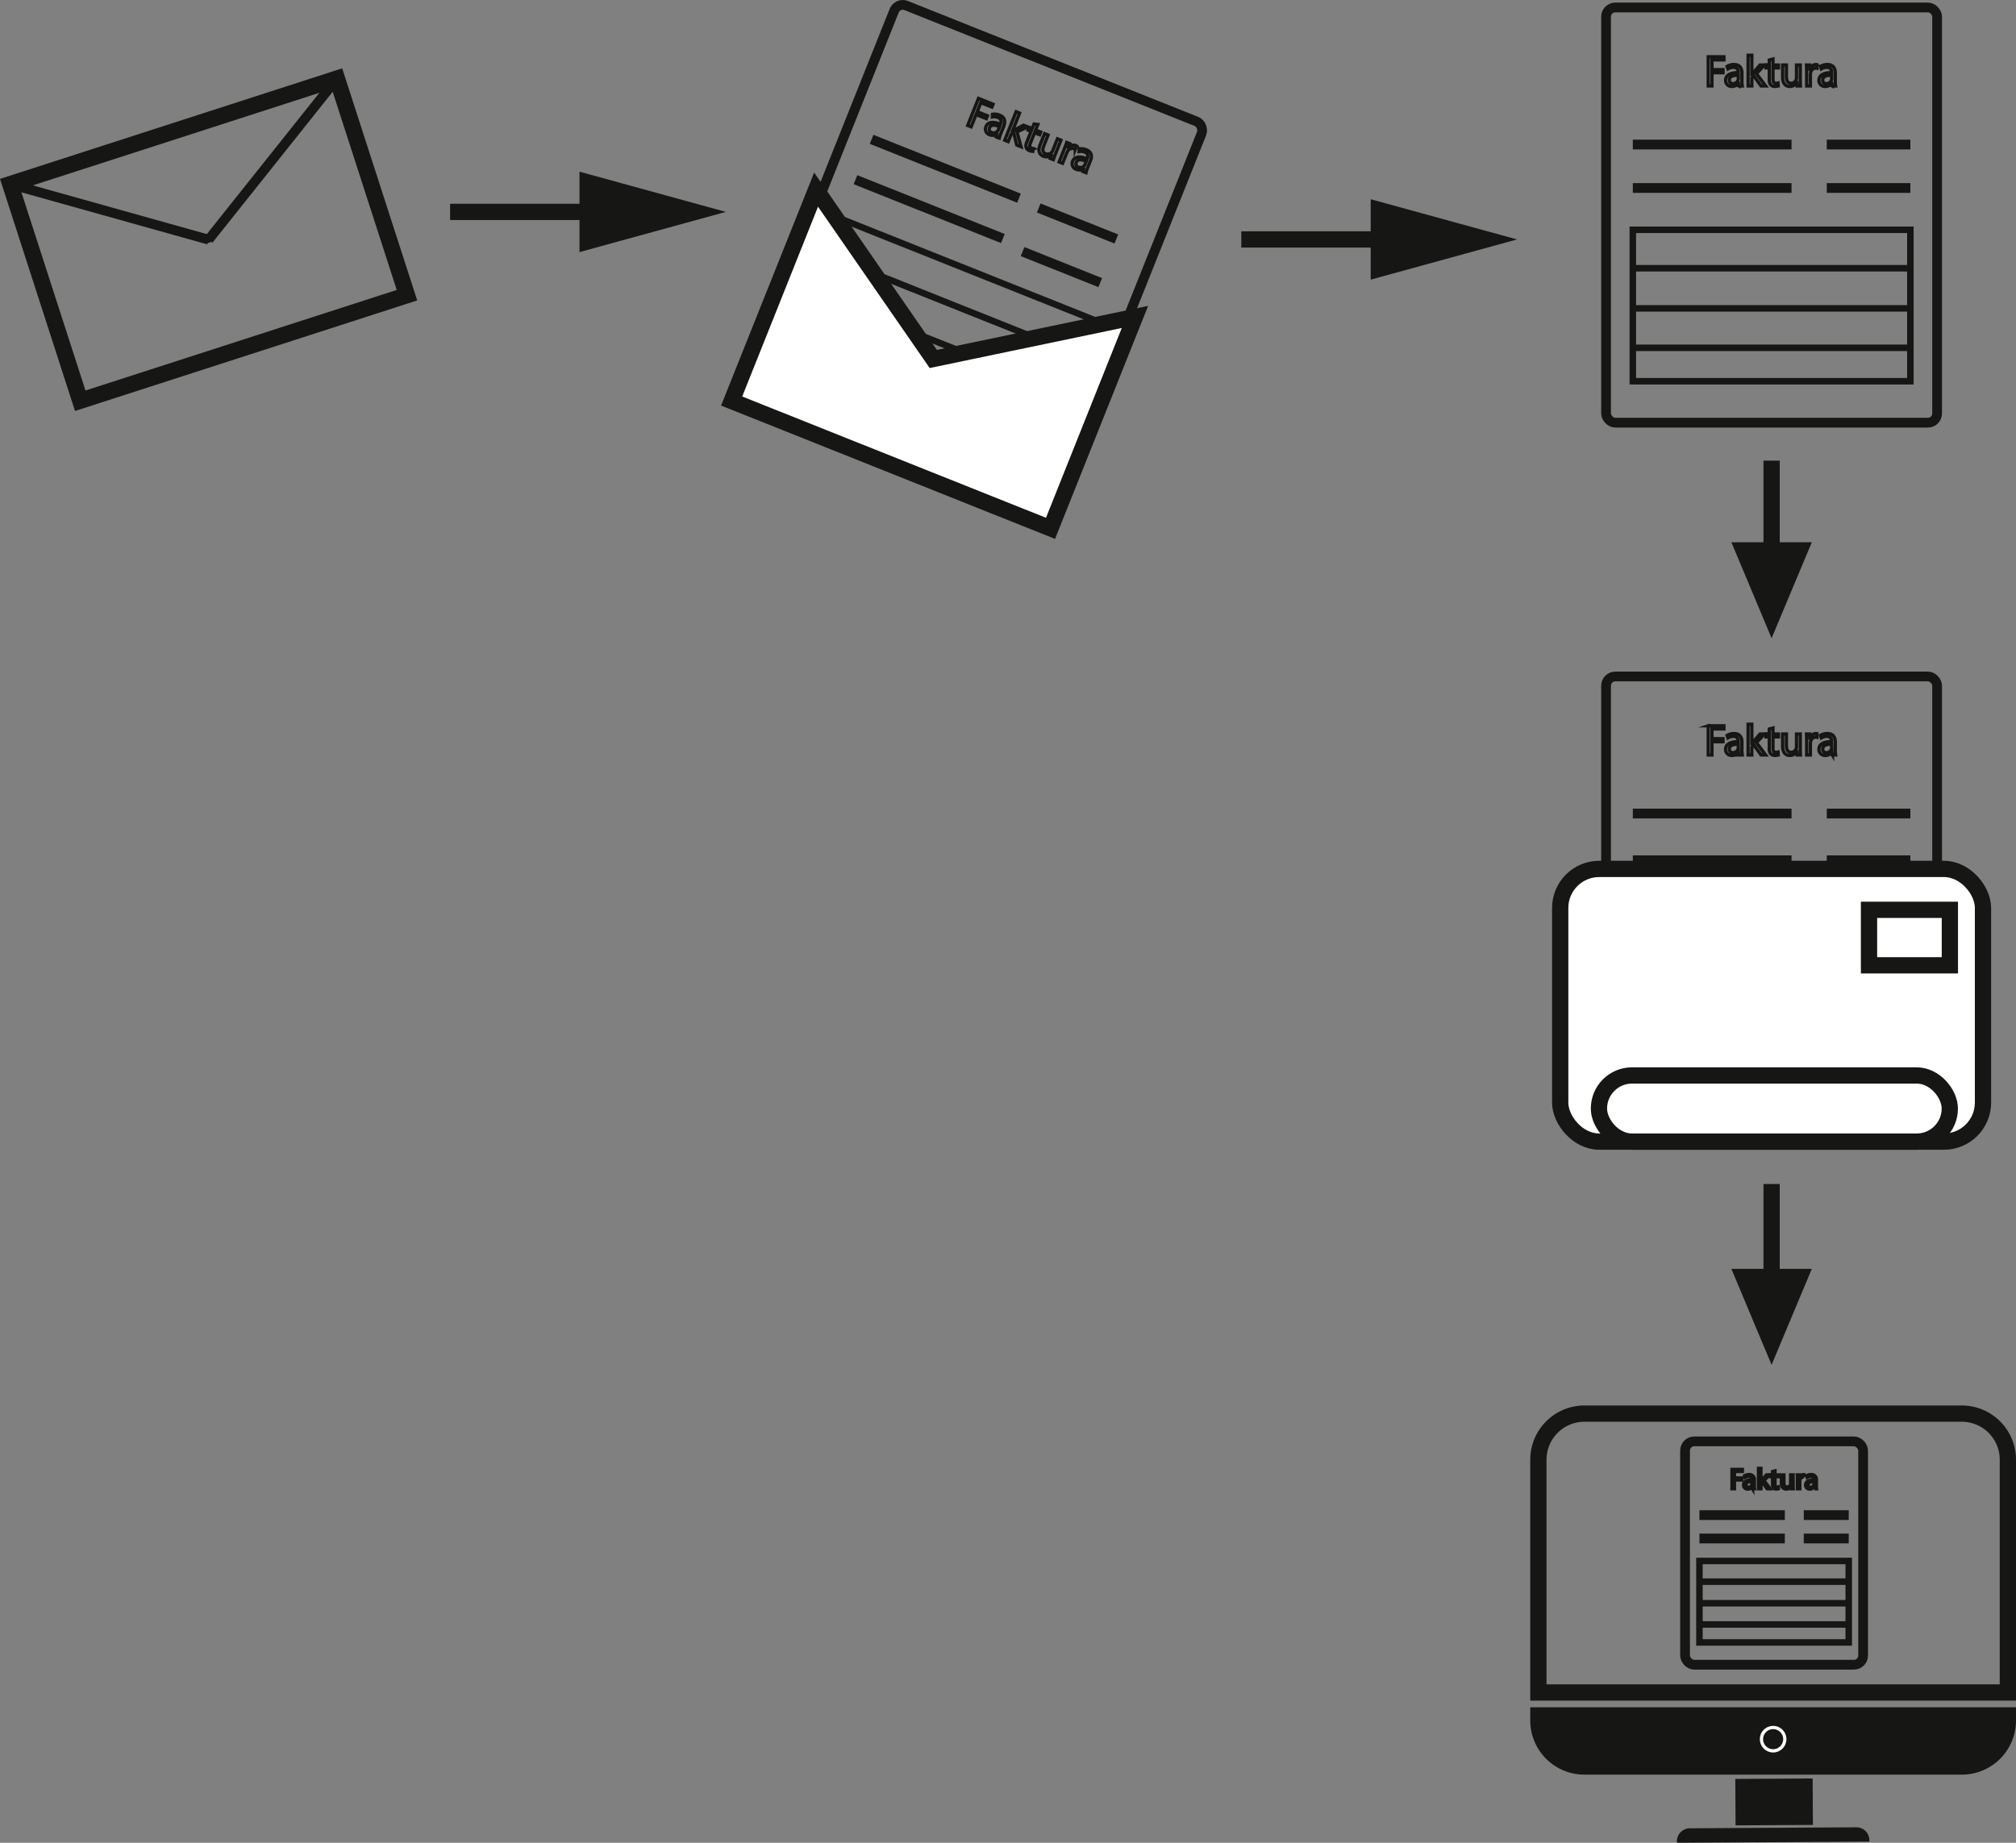 <svg id="Lager_1" data-name="Lager 1" xmlns="http://www.w3.org/2000/svg" viewBox="0 0 619.78 566.66">
  <rect x="0" y="0" width="619.78" height="566.66" fill="#808080" stroke="none"/>
  <defs>
    <style>
      .cls-1, .cls-2, .cls-3, .cls-5, .cls-8 {
        fill: none;
      }

      .cls-1, .cls-2, .cls-3, .cls-4, .cls-5, .cls-7 {
        stroke: #161615;
      }

      .cls-1, .cls-2, .cls-3, .cls-4, .cls-5, .cls-7, .cls-8 {
        stroke-miterlimit: 10;
      }

      .cls-1 {
        stroke-width: 3px;
      }

      .cls-2 {
        stroke-width: 2px;
      }

      .cls-4 {
        fill: #fff;
      }

      .cls-4, .cls-5, .cls-7 {
        stroke-width: 5px;
      }

      .cls-6, .cls-7 {
        fill: #161615;
      }

      .cls-8 {
        stroke: #fff;
      }
    </style>
  </defs>
  <title>Flöde scanning</title>
  <rect class="cls-1" x="493.755" y="208.018" width="101.775" height="127.678" rx="2.835" ry="2.835"/>
  <line class="cls-1" x1="501.98" y1="250.167" x2="550.775" y2="250.167"/>
  <line class="cls-1" x1="501.98" y1="264.531" x2="550.775" y2="264.531"/>
  <line class="cls-1" x1="561.606" y1="250.167" x2="587.306" y2="250.167"/>
  <line class="cls-1" x1="561.606" y1="264.531" x2="587.306" y2="264.531"/>
  <rect class="cls-2" x="501.98" y="277.382" width="85.327" height="46.573"/>
  <line class="cls-2" x1="501.98" y1="289.204" x2="587.306" y2="289.204"/>
  <line class="cls-2" x1="501.98" y1="301.541" x2="587.306" y2="301.541"/>
  <line class="cls-2" x1="501.98" y1="313.675" x2="587.306" y2="313.675"/>
  <g>
    <path class="cls-3" d="M566.862,241.222H571.7v0.973h-3.677v2.984h3.4v0.959h-3.4V250.2h-1.158v-8.979Z" transform="translate(-41.712 -18.044)"/>
    <path class="cls-3" d="M576.278,250.2l-0.093-.812h-0.04a2.4,2.4,0,0,1-1.972.959A1.837,1.837,0,0,1,572.2,248.5c0-1.559,1.386-2.411,3.877-2.4v-0.133a1.329,1.329,0,0,0-1.466-1.492,3.211,3.211,0,0,0-1.678.479l-0.267-.772a4,4,0,0,1,2.118-.573c1.972,0,2.451,1.345,2.451,2.637v2.411a9.064,9.064,0,0,0,.106,1.545h-1.066Zm-0.173-3.29c-1.278-.027-2.73.2-2.73,1.452a1.037,1.037,0,0,0,1.105,1.119,1.6,1.6,0,0,0,1.559-1.079,1.221,1.221,0,0,0,.066-0.373V246.91Z" transform="translate(-41.712 -18.044)"/>
    <path class="cls-3" d="M580.288,246.71h0.026c0.159-.226.386-0.506,0.572-0.732l1.892-2.225h1.412L581.7,246.4l2.838,3.8h-1.426l-2.225-3.09-0.6.666V250.2h-1.159v-9.458h1.159v5.968Z" transform="translate(-41.712 -18.044)"/>
    <path class="cls-3" d="M586.788,241.9v1.852h1.678v0.893h-1.678v3.477c0,0.8.227,1.252,0.879,1.252a2.6,2.6,0,0,0,.68-0.08l0.053,0.879a2.868,2.868,0,0,1-1.039.16,1.626,1.626,0,0,1-1.266-.493,2.388,2.388,0,0,1-.452-1.678v-3.517h-1v-0.893h1v-1.545Z" transform="translate(-41.712 -18.044)"/>
    <path class="cls-3" d="M595.179,248.442c0,0.666.014,1.252,0.054,1.758h-1.039l-0.066-1.052H594.1a2.424,2.424,0,0,1-2.131,1.2c-1.013,0-2.225-.56-2.225-2.824v-3.77h1.172v3.57c0,1.226.373,2.052,1.438,2.052a1.7,1.7,0,0,0,1.546-1.066,1.719,1.719,0,0,0,.106-0.6v-3.956h1.172v4.689Z" transform="translate(-41.712 -18.044)"/>
    <path class="cls-3" d="M597.123,245.764c0-.759-0.014-1.412-0.054-2.011H598.1l0.039,1.266h0.054a1.934,1.934,0,0,1,1.785-1.412,1.26,1.26,0,0,1,.333.04v1.105a1.752,1.752,0,0,0-.4-0.04,1.645,1.645,0,0,0-1.572,1.505,3.329,3.329,0,0,0-.053.546V250.2h-1.159v-4.436Z" transform="translate(-41.712 -18.044)"/>
    <path class="cls-3" d="M604.981,250.2l-0.093-.812h-0.04a2.4,2.4,0,0,1-1.972.959,1.837,1.837,0,0,1-1.972-1.852c0-1.559,1.386-2.411,3.877-2.4v-0.133a1.329,1.329,0,0,0-1.466-1.492,3.211,3.211,0,0,0-1.678.479l-0.267-.772a4,4,0,0,1,2.118-.573c1.972,0,2.451,1.345,2.451,2.637v2.411a9.064,9.064,0,0,0,.106,1.545h-1.066Zm-0.173-3.29c-1.278-.027-2.73.2-2.73,1.452a1.037,1.037,0,0,0,1.105,1.119,1.6,1.6,0,0,0,1.559-1.079,1.221,1.221,0,0,0,.066-0.373V246.91Z" transform="translate(-41.712 -18.044)"/>
  </g>
  <rect class="cls-4" x="479.654" y="267.193" width="129.979" height="83.857" rx="12" ry="12"/>
  <rect class="cls-4" x="491.563" y="330.708" width="107.865" height="20.342" rx="10.171" ry="10.171"/>
  <rect class="cls-5" x="574.592" y="279.771" width="24.858" height="17.064"/>
  <rect class="cls-5" x="53.064" y="56.739" width="105.559" height="70" transform="translate(-64.792 18.946) rotate(-17.908)"/>
  <line class="cls-1" x1="64.132" y1="73.696" x2="3.148" y2="56.62"/>
  <line class="cls-1" x1="64.132" y1="73.696" x2="103.593" y2="24.162"/>
  <rect class="cls-6" x="105.291" y="91.476" width="1.266" height="1.165" transform="translate(-64.887 18.986) rotate(-17.908)"/>
  <path class="cls-5" d="M487.121,434.69H603.107a14.173,14.173,0,0,1,14.173,14.173v71.581a0,0,0,0,1,0,0H472.947a0,0,0,0,1,0,0V448.863A14.173,14.173,0,0,1,487.121,434.69Z"/>
  <path class="cls-7" d="M472.947,527.5H617.28a0,0,0,0,1,0,0v1.562a14.14,14.14,0,0,1-14.14,14.14H487.087a14.14,14.14,0,0,1-14.14-14.14V527.5A0,0,0,0,1,472.947,527.5Z"/>
  <circle class="cls-8" cx="545.114" cy="534.795" r="3.594"/>
  <rect class="cls-6" x="575.232" y="565.004" width="23.779" height="14.279" transform="translate(-45.102 -14.543) rotate(-0.341)"/>
  <path class="cls-6" d="M561.218,580.1h51.2a3.984,3.984,0,0,1,3.984,3.984v0.44a0,0,0,0,1,0,0h-59.17a0,0,0,0,1,0,0v-0.44A3.984,3.984,0,0,1,561.218,580.1Z" transform="translate(-45.163 -14.545) rotate(-0.341)"/>
  <rect class="cls-1" x="518.036" y="443.227" width="54.747" height="68.68" rx="2.835" ry="2.835"/>
  <line class="cls-1" x1="522.46" y1="465.9" x2="548.708" y2="465.9"/>
  <line class="cls-1" x1="522.46" y1="473.089" x2="548.708" y2="473.089"/>
  <line class="cls-1" x1="554.534" y1="465.9" x2="568.359" y2="465.9"/>
  <line class="cls-1" x1="554.534" y1="473.089" x2="568.359" y2="473.089"/>
  <rect class="cls-2" x="522.46" y="480.001" width="45.899" height="25.053"/>
  <line class="cls-2" x1="522.46" y1="486.361" x2="568.359" y2="486.361"/>
  <line class="cls-2" x1="522.46" y1="492.997" x2="568.359" y2="492.997"/>
  <line class="cls-2" x1="522.46" y1="499.524" x2="568.359" y2="499.524"/>
  <g>
    <path class="cls-3" d="M574.173,469.883h3.212v0.646h-2.442v1.982H577.2v0.638h-2.257v2.7h-0.77v-5.965Z" transform="translate(-41.712 -18.044)"/>
    <path class="cls-3" d="M580.428,475.848l-0.062-.54H580.34a1.6,1.6,0,0,1-1.311.638,1.221,1.221,0,0,1-1.31-1.23c0-1.035.921-1.6,2.575-1.593v-0.089a0.883,0.883,0,0,0-.973-0.991,2.137,2.137,0,0,0-1.115.318l-0.178-.513a2.656,2.656,0,0,1,1.407-.381,1.52,1.52,0,0,1,1.629,1.752v1.6a6.073,6.073,0,0,0,.07,1.026h-0.708Zm-0.115-2.186c-0.85-.019-1.813.133-1.813,0.964a0.689,0.689,0,0,0,.734.744,1.066,1.066,0,0,0,1.035-.717,0.825,0.825,0,0,0,.044-0.248v-0.743Z" transform="translate(-41.712 -18.044)"/>
    <path class="cls-3" d="M583.091,473.529h0.018c0.106-.15.257-0.337,0.381-0.487l1.257-1.478h0.938l-1.654,1.761,1.885,2.522h-0.947l-1.478-2.053-0.4.442v1.61h-0.77v-6.283h0.77v3.965Z" transform="translate(-41.712 -18.044)"/>
    <path class="cls-3" d="M587.408,470.334v1.23h1.115v0.593h-1.115v2.31c0,0.531.15,0.832,0.584,0.832a1.735,1.735,0,0,0,.451-0.053l0.036,0.584a1.916,1.916,0,0,1-.69.106,1.077,1.077,0,0,1-.841-0.328,1.583,1.583,0,0,1-.3-1.115v-2.336h-0.664v-0.593h0.664v-1.027Z" transform="translate(-41.712 -18.044)"/>
    <path class="cls-3" d="M592.983,474.68c0,0.442.009,0.832,0.035,1.168h-0.69l-0.044-.7h-0.018a1.612,1.612,0,0,1-1.416.8c-0.673,0-1.479-.372-1.479-1.877v-2.5h0.779v2.371c0,0.814.248,1.363,0.956,1.363a1.125,1.125,0,0,0,1.026-.708,1.148,1.148,0,0,0,.07-0.4v-2.628h0.779v3.115Z" transform="translate(-41.712 -18.044)"/>
    <path class="cls-3" d="M594.274,472.9c0-.5-0.009-0.937-0.036-1.336h0.682l0.026,0.841h0.036a1.285,1.285,0,0,1,1.186-.938,0.839,0.839,0,0,1,.221.026v0.734a1.171,1.171,0,0,0-.265-0.026,1.093,1.093,0,0,0-1.045,1,2.214,2.214,0,0,0-.035.363v2.283h-0.77V472.9Z" transform="translate(-41.712 -18.044)"/>
    <path class="cls-3" d="M599.5,475.848l-0.062-.54h-0.026a1.6,1.6,0,0,1-1.311.638,1.221,1.221,0,0,1-1.31-1.23c0-1.035.921-1.6,2.575-1.593v-0.089a0.883,0.883,0,0,0-.974-0.991,2.136,2.136,0,0,0-1.114.318l-0.178-.513a2.659,2.659,0,0,1,1.407-.381,1.52,1.52,0,0,1,1.629,1.752v1.6a6.073,6.073,0,0,0,.07,1.026H599.5Zm-0.114-2.186c-0.85-.019-1.814.133-1.814,0.964a0.689,0.689,0,0,0,.734.744,1.066,1.066,0,0,0,1.035-.717,0.827,0.827,0,0,0,.045-0.248v-0.743Z" transform="translate(-41.712 -18.044)"/>
  </g>
  <rect class="cls-1" x="290.361" y="33.015" width="101.775" height="127.678" rx="2.835" ry="2.835" transform="translate(18.542 -137.692) rotate(21.769)"/>
  <line class="cls-1" x1="267.959" y1="42.845" x2="313.275" y2="60.941"/>
  <line class="cls-1" x1="263.003" y1="55.257" x2="308.319" y2="73.353"/>
  <line class="cls-1" x1="319.333" y1="63.958" x2="343.202" y2="73.49"/>
  <line class="cls-1" x1="314.377" y1="77.37" x2="338.245" y2="86.901"/>
  <rect class="cls-2" x="288.271" y="99.396" width="85.327" height="46.573" transform="translate(27.385 -132.025) rotate(21.769)"/>
  <line class="cls-2" x1="253.853" y1="78.17" x2="333.095" y2="109.814"/>
  <line class="cls-2" x1="249.278" y1="89.627" x2="328.52" y2="121.271"/>
  <line class="cls-2" x1="244.778" y1="100.896" x2="324.02" y2="132.54"/>
  <g>
    <path class="cls-3" d="M342.531,48.288l4.49,1.793-0.361.9-3.414-1.364-1.106,2.771,3.155,1.26-0.355.891-3.155-1.26-1.507,3.773-1.076-.43Z" transform="translate(-41.712 -18.044)"/>
    <path class="cls-3" d="M347.946,60.118l0.215-.789-0.037-.016a2.4,2.4,0,0,1-2.187.16,1.837,1.837,0,0,1-1.145-2.451c0.578-1.447,2.181-1.725,4.489-.789l0.05-.123a1.33,1.33,0,0,0-.809-1.93A3.211,3.211,0,0,0,346.788,54l0.039-.816a4.01,4.01,0,0,1,2.18.254c1.831,0.731,1.777,2.158,1.3,3.358l-0.894,2.238a9.059,9.059,0,0,0-.475,1.476ZM349.006,57c-1.178-.5-2.61-0.828-3.074.335a1.037,1.037,0,0,0,.611,1.449,1.6,1.6,0,0,0,1.848-.424,1.224,1.224,0,0,0,.2-0.321Z" transform="translate(-41.712 -18.044)"/>
    <path class="cls-3" d="M352.964,58.363l0.024,0.01c0.231-.15.546-0.326,0.8-0.468l2.582-1.364,1.311,0.523-3.3,1.538,1.229,4.578-1.324-.528-0.92-3.7-0.8.4-0.9,2.252-1.076-.431,3.507-8.783,1.076,0.43Z" transform="translate(-41.712 -18.044)"/>
    <path class="cls-3" d="M360.784,56.309l-0.687,1.72,1.558,0.622-0.331.829-1.558-.622-1.29,3.229c-0.3.742-.254,1.247,0.353,1.489a2.638,2.638,0,0,0,.66.178l-0.276.836a2.888,2.888,0,0,1-1.024-.237,1.627,1.627,0,0,1-.993-0.927,2.387,2.387,0,0,1,.2-1.727l1.3-3.266-0.928-.371,0.331-.829,0.928,0.371,0.573-1.436Z" transform="translate(-41.712 -18.044)"/>
    <path class="cls-3" d="M366.15,65.5c-0.247.618-.451,1.167-0.6,1.652l-0.966-.385,0.329-1-0.025-.01a2.424,2.424,0,0,1-2.424.323c-0.94-.376-1.858-1.345-1.019-3.448l1.4-3.5,1.088,0.435-1.324,3.315c-0.454,1.139-.414,2.044.575,2.439a1.7,1.7,0,0,0,1.831-.417,1.718,1.718,0,0,0,.321-0.517l1.468-3.675,1.088,0.435Z" transform="translate(-41.712 -18.044)"/>
    <path class="cls-3" d="M368.949,63.729c0.282-.705.511-1.316,0.7-1.889l0.953,0.381-0.434,1.19,0.05,0.02a1.935,1.935,0,0,1,2.182-.649,1.268,1.268,0,0,1,.295.16l-0.41,1.027a1.678,1.678,0,0,0-.356-0.186,1.644,1.644,0,0,0-2.018.814,3.332,3.332,0,0,0-.252.488l-1.274,3.191-1.076-.43Z" transform="translate(-41.712 -18.044)"/>
    <path class="cls-3" d="M374.6,70.763l0.215-.789-0.037-.015a2.4,2.4,0,0,1-2.187.159,1.836,1.836,0,0,1-1.145-2.45c0.578-1.448,2.181-1.726,4.489-.789l0.05-.124a1.33,1.33,0,0,0-.809-1.93,3.2,3.2,0,0,0-1.735-.176l0.039-.816a4,4,0,0,1,2.18.254c1.831,0.73,1.777,2.158,1.3,3.357l-0.894,2.239a9.08,9.08,0,0,0-.475,1.475Zm1.06-3.119c-1.178-.5-2.61-0.827-3.074.335a1.038,1.038,0,0,0,.611,1.45A1.6,1.6,0,0,0,375.047,69a1.209,1.209,0,0,0,.2-0.321Z" transform="translate(-41.712 -18.044)"/>
  </g>
  <polygon class="cls-4" points="224.932 123.316 250.892 58.308 286.927 110.386 348.923 97.456 322.963 162.464 224.932 123.316"/>
  <rect class="cls-1" x="493.755" y="2.296" width="101.775" height="127.678" rx="2.835" ry="2.835"/>
  <line class="cls-1" x1="501.98" y1="44.445" x2="550.775" y2="44.445"/>
  <line class="cls-1" x1="501.98" y1="57.81" x2="550.775" y2="57.81"/>
  <line class="cls-1" x1="561.606" y1="44.445" x2="587.306" y2="44.445"/>
  <line class="cls-1" x1="561.606" y1="57.81" x2="587.306" y2="57.81"/>
  <rect class="cls-2" x="501.98" y="70.66" width="85.327" height="46.573"/>
  <line class="cls-2" x1="501.98" y1="82.483" x2="587.306" y2="82.483"/>
  <line class="cls-2" x1="501.98" y1="94.819" x2="587.306" y2="94.819"/>
  <line class="cls-2" x1="501.98" y1="106.953" x2="587.306" y2="106.953"/>
  <g>
    <path class="cls-3" d="M566.862,35.5H571.7v0.973h-3.677v2.984h3.4v0.959h-3.4v4.063h-1.158V35.5Z" transform="translate(-41.712 -18.044)"/>
    <path class="cls-3" d="M576.278,44.479l-0.093-.812h-0.04a2.4,2.4,0,0,1-1.972.959,1.837,1.837,0,0,1-1.972-1.852c0-1.559,1.386-2.411,3.877-2.4V40.243a1.329,1.329,0,0,0-1.466-1.492,3.211,3.211,0,0,0-1.678.479l-0.267-.772a4,4,0,0,1,2.118-.573c1.972,0,2.451,1.345,2.451,2.637v2.411a9.064,9.064,0,0,0,.106,1.545h-1.066Zm-0.173-3.29c-1.278-.027-2.73.2-2.73,1.452a1.037,1.037,0,0,0,1.105,1.119,1.6,1.6,0,0,0,1.559-1.079,1.221,1.221,0,0,0,.066-0.373V41.189Z" transform="translate(-41.712 -18.044)"/>
    <path class="cls-3" d="M580.288,40.989h0.026c0.159-.226.386-0.506,0.572-0.732l1.892-2.225h1.412L581.7,40.683l2.838,3.8h-1.426l-2.225-3.09-0.6.666v2.424h-1.159V35.021h1.159v5.968Z" transform="translate(-41.712 -18.044)"/>
    <path class="cls-3" d="M586.788,36.18v1.852h1.678v0.893h-1.678V42.4c0,0.8.227,1.252,0.879,1.252a2.6,2.6,0,0,0,.68-0.08l0.053,0.879a2.868,2.868,0,0,1-1.039.16,1.626,1.626,0,0,1-1.266-.493,2.388,2.388,0,0,1-.452-1.678V38.924h-1V38.032h1V36.486Z" transform="translate(-41.712 -18.044)"/>
    <path class="cls-3" d="M595.179,42.721c0,0.666.014,1.252,0.054,1.758h-1.039l-0.066-1.052H594.1a2.424,2.424,0,0,1-2.131,1.2c-1.013,0-2.225-.56-2.225-2.824v-3.77h1.172V41.6c0,1.226.373,2.052,1.438,2.052a1.7,1.7,0,0,0,1.546-1.066,1.719,1.719,0,0,0,.106-0.6V38.032h1.172v4.689Z" transform="translate(-41.712 -18.044)"/>
    <path class="cls-3" d="M597.123,40.043c0-.759-0.014-1.412-0.054-2.011H598.1l0.039,1.266h0.054a1.934,1.934,0,0,1,1.785-1.412,1.26,1.26,0,0,1,.333.04v1.105a1.752,1.752,0,0,0-.4-0.04,1.645,1.645,0,0,0-1.572,1.505,3.329,3.329,0,0,0-.053.546v3.437h-1.159V40.043Z" transform="translate(-41.712 -18.044)"/>
    <path class="cls-3" d="M604.981,44.479l-0.093-.812h-0.04a2.4,2.4,0,0,1-1.972.959,1.837,1.837,0,0,1-1.972-1.852c0-1.559,1.386-2.411,3.877-2.4V40.243a1.329,1.329,0,0,0-1.466-1.492,3.211,3.211,0,0,0-1.678.479l-0.267-.772a4,4,0,0,1,2.118-.573c1.972,0,2.451,1.345,2.451,2.637v2.411a9.064,9.064,0,0,0,.106,1.545h-1.066Zm-0.173-3.29c-1.278-.027-2.73.2-2.73,1.452a1.037,1.037,0,0,0,1.105,1.119,1.6,1.6,0,0,0,1.559-1.079,1.221,1.221,0,0,0,.066-0.373V41.189Z" transform="translate(-41.712 -18.044)"/>
  </g>
  <line class="cls-5" x1="381.617" y1="73.627" x2="437.224" y2="73.627"/>
  <polygon class="cls-6" points="466.384 73.627 421.397 61.262 421.397 73.627 421.397 85.992 466.384 73.627"/>
  <line class="cls-5" x1="544.643" y1="141.65" x2="544.643" y2="178.128"/>
  <polygon class="cls-6" points="544.643 196.257 557.008 166.746 544.643 166.746 532.278 166.746 544.643 196.257"/>
  <line class="cls-5" x1="138.376" y1="65.158" x2="193.983" y2="65.158"/>
  <polygon class="cls-6" points="223.143 65.158 178.156 52.793 178.156 65.158 178.156 77.523 223.143 65.158"/>
  <line class="cls-5" x1="544.643" y1="364.083" x2="544.643" y2="400.561"/>
  <polygon class="cls-6" points="544.643 419.69 557.008 390.179 544.643 390.179 532.278 390.179 544.643 419.69"/>
</svg>
